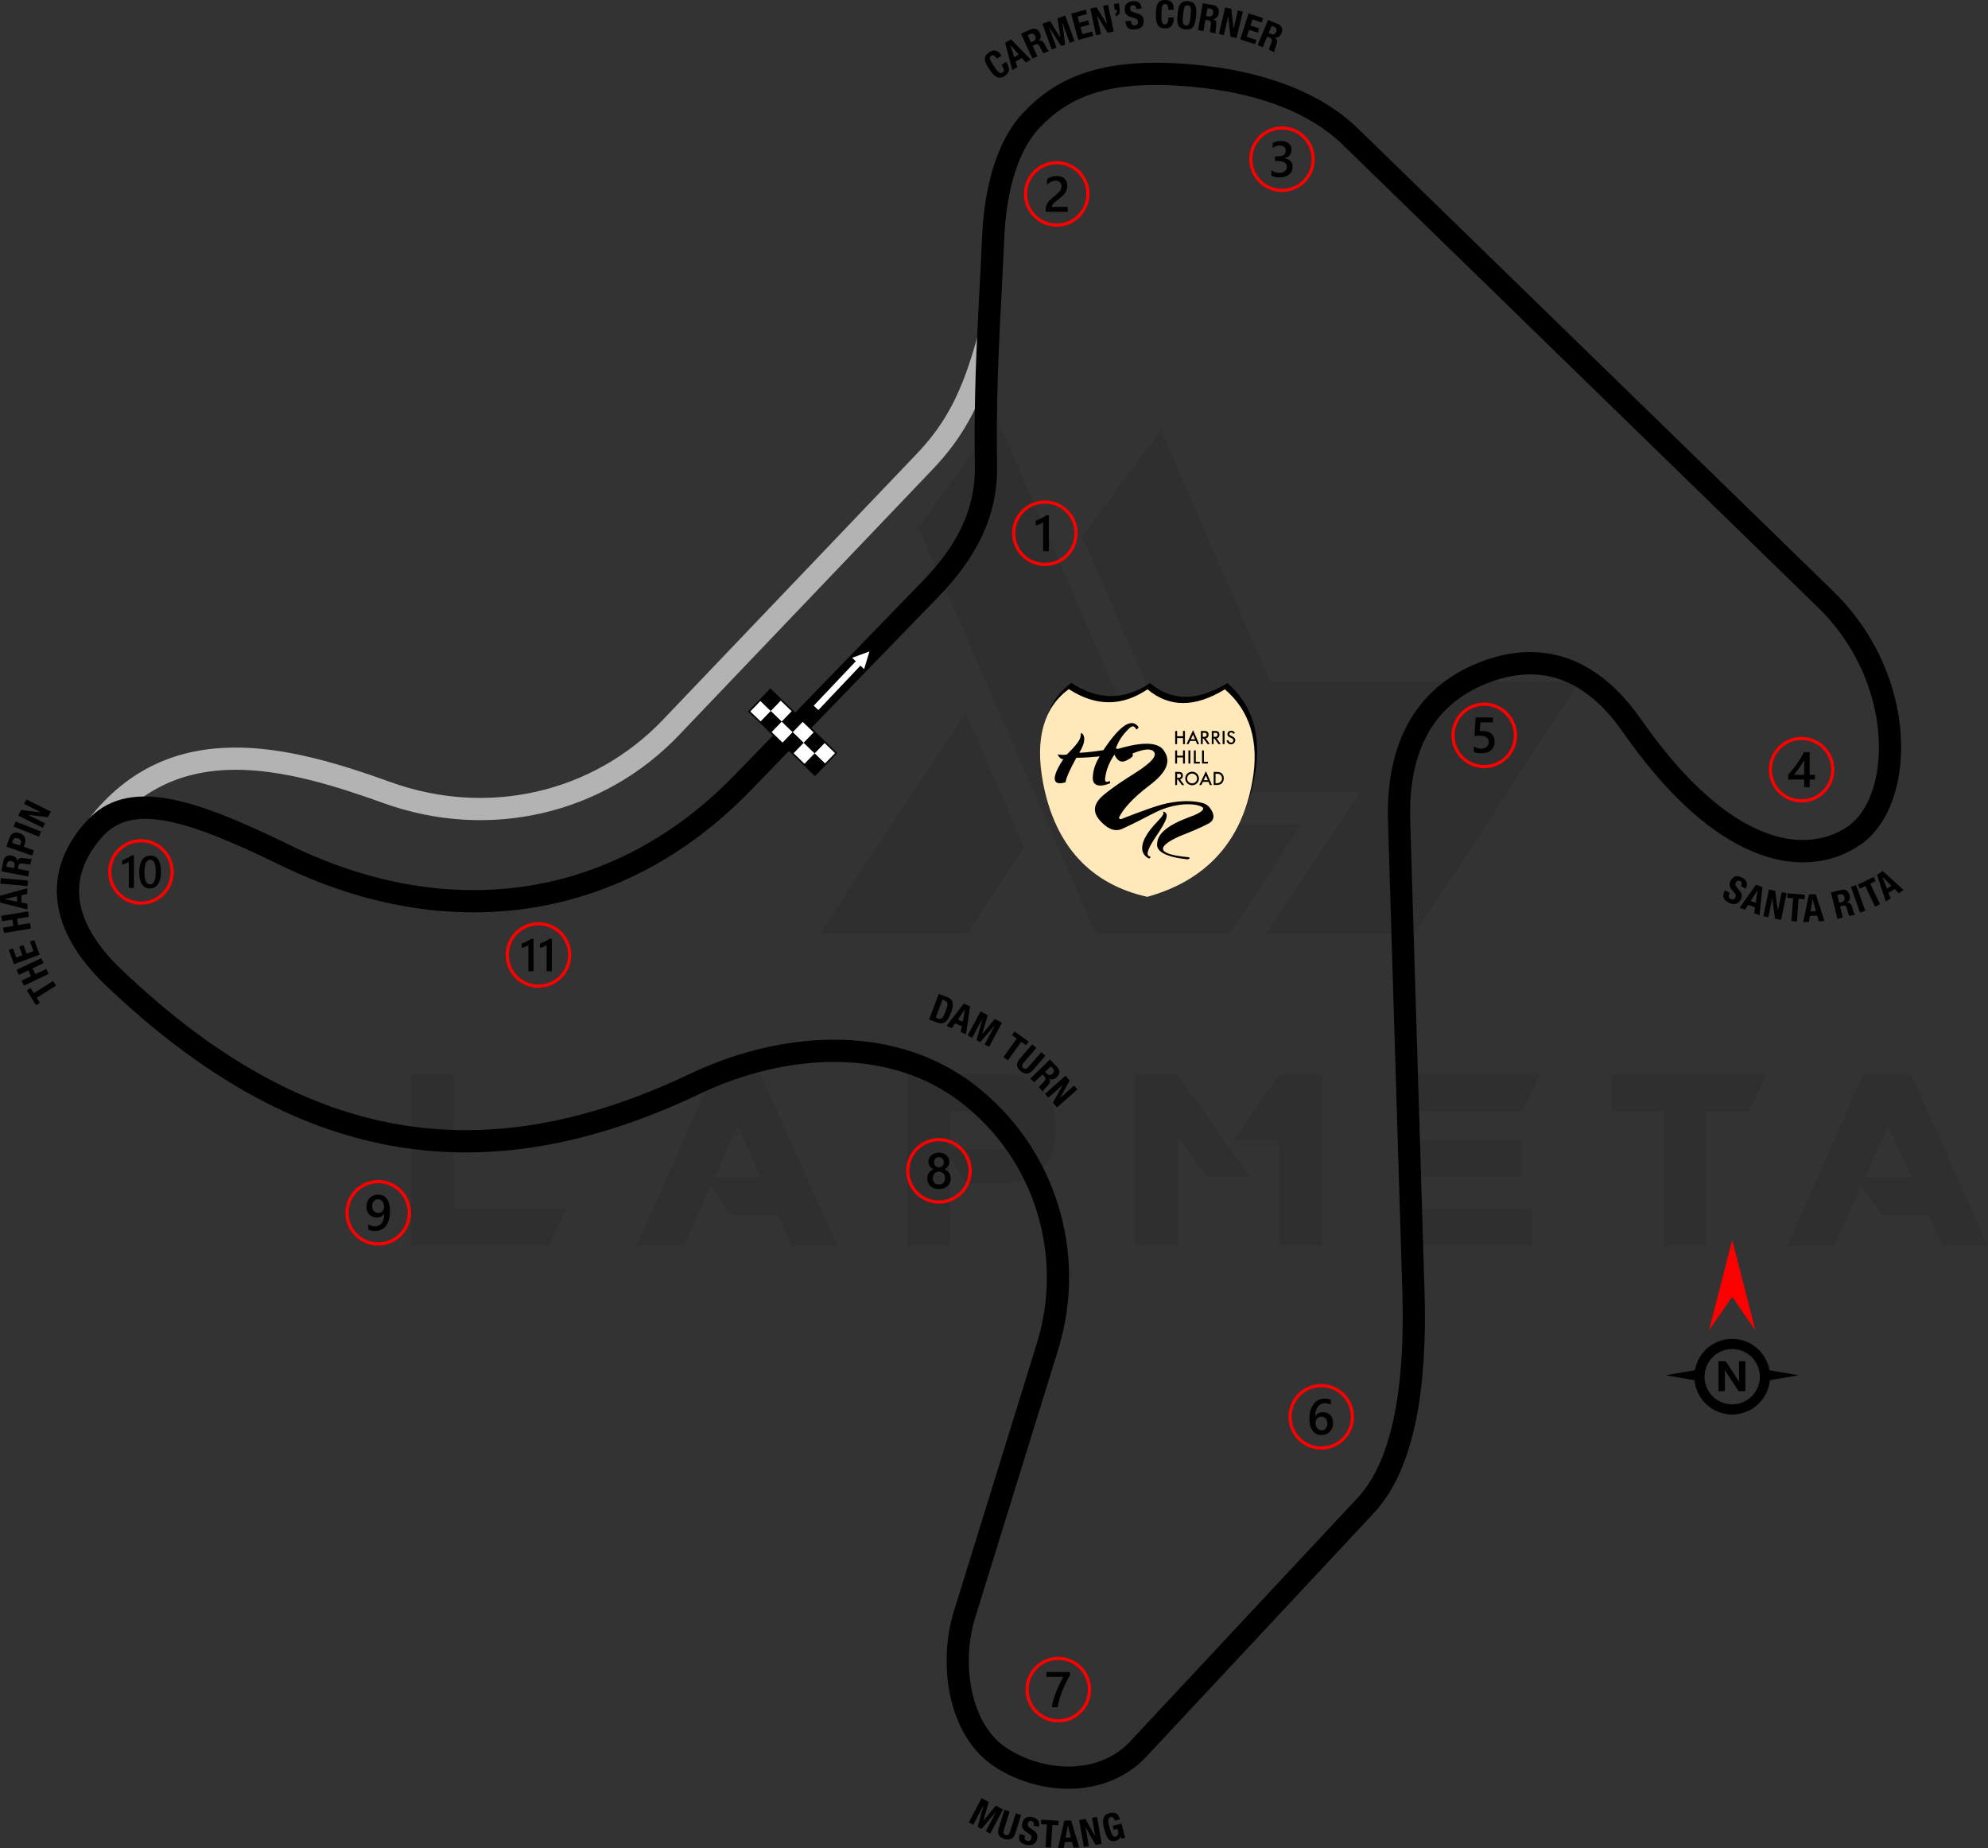 <?xml version="1.0" encoding="UTF-8"?>
<!DOCTYPE svg PUBLIC "-//W3C//DTD SVG 1.1//EN" "http://www.w3.org/Graphics/SVG/1.1/DTD/svg11.dtd">
<!-- Creator: CorelDRAW 2020 (64-Bit) -->
<svg xmlns="http://www.w3.org/2000/svg" xml:space="preserve" width="220.238mm" height="204.753mm" version="1.1" style="shape-rendering:geometricPrecision; text-rendering:geometricPrecision; image-rendering:optimizeQuality; fill-rule:evenodd; clip-rule:evenodd"
viewBox="0 0 6758.35 6283.19"
 xmlns:xlink="http://www.w3.org/1999/xlink"
 xmlns:xodm="http://www.corel.com/coreldraw/odm/2003">
 <rect x="0" y="0" width="6758.35" height="6283.19" fill="#333333" stroke="none"/>
 <defs>
  <style type="text/css">
   <![CDATA[
    .str0 {stroke:red;stroke-width:10.83;stroke-miterlimit:22.926}
    .str1 {stroke:black;stroke-width:5.41;stroke-miterlimit:22.926}
    .fil3 {fill:none}
    .fil9 {fill:black}
    .fil4 {fill:black}
    .fil10 {fill:#FFE9BA}
    .fil5 {fill:white}
    .fil6 {fill:black;fill-rule:nonzero}
    .fil2 {fill:black;fill-rule:nonzero}
    .fil1 {fill:#B3B3B3;fill-rule:nonzero}
    .fil7 {fill:red;fill-rule:nonzero}
    .fil8 {fill:white;fill-rule:nonzero}
    .fil0 {fill:black;fill-opacity:0.071}
   ]]>
  </style>
 </defs>
 <g id="Layer_x0020_1">
  <g id="_2095933967632">
   <g>
    <g id="Layer-1">
     <path class="fil0" d="M1398.68 4235.51l0 -583.92 145.01 0 0 457.27 380.9 0 -58 126.64 -467.91 0zm2547.39 -2774.58l372.2 855.57 1052.79 0 -561.68 858.48 -502.71 0 0 -0.97 315.16 -481.44 -565.55 0 -377.03 -868.14 266.82 -363.5zm-464.04 1419.19l-193.35 295.83 -502.71 0 0 -0.97 496.91 -751.17 199.15 456.3zm-635.16 1356.35l-154.68 0 -47.37 -105.37 -157.58 0 -71.54 -97.64 -91.84 203.02 -160.48 0 259.09 -583.92 163.38 0 261.02 583.92zm-260.06 -233.95l-79.27 -174.01 -77.34 174.01 156.61 0zm642.89 -94.74l175.95 0c25.14,-7.74 37.7,-30.94 36.73,-69.61 0,-31.9 -15.47,-52.21 -48.33,-59.94l-164.35 0 0 129.55zm58 116.01l-58.97 -85.08 0 296.79 -145.01 0 0 -583.92 349 0c102.47,18.37 154.68,73.47 155.65,167.25l0 34.8c-0.97,94.74 -52.2,151.78 -153.71,169.18l-146.95 -0 0 0.97zm961.92 -21.27l-145.01 0 -100.54 -139.21 -0 372.2 -145.98 0 0 -583.92 145.01 0 246.52 350.93zm100.54 -349.96l145.01 0 0 582.95 -145.98 0 0 -357.7 -157.58 0 158.55 -225.26zm858.47 456.31l0 126.64 -443.74 0 0 -126.64 443.74 0zm-34.8 -232.02l0 124.71 -408.94 0 0 -124.71 408.94 0zm63.8 -224.29l-63.8 127.61 -408.94 0 0 -127.61 472.74 0zm415.7 125.68l-174.98 0 0 -125.68 526.88 0 -58.97 125.68 -145.98 0 0 457.27 -145.98 0 0 -457.27 -0.97 0zm1105 458.24l-154.68 0 -47.37 -105.37 -157.58 0 -71.54 -97.64 -91.84 203.02 -160.48 0 259.09 -583.92 163.38 0 261.02 583.92zm-260.06 -233.95l-79.27 -174.01 -77.34 174.01 156.61 0z"/>
     <polygon class="fil0" points="3122.4,1793.5 3725.65,3175.95 4179.06,3175.95 4425.58,2799.88 3987.64,2799.88 3389.22,1422.26 "/>
    </g>
   </g>
  </g>
  <path class="fil1" d="M302.01 2783.6c138.85,-177.55 309.46,-240.23 490.92,-242.1 176.34,-1.82 361.03,54.67 535.74,117.62 165.13,59.5 336.96,68.43 497,31.75 160.58,-36.8 309.31,-119.6 427.42,-243.35l862.28 -903.45c51.27,-53.72 90.43,-107.49 122.87,-170.29 32.98,-63.85 59.34,-137.31 84.54,-229.52l72.82 19.83c-26.7,97.68 -54.8,175.84 -90.17,244.32 -35.91,69.52 -79.02,128.79 -135.29,187.75l-862.28 903.45c-128.61,134.75 -290.52,224.89 -465.31,264.95 -173.72,39.81 -360.18,30.13 -539.33,-34.42 -168.02,-60.54 -344.91,-114.87 -509.7,-113.17 -159.67,1.64 -309.8,56.81 -432.02,213.09l-59.5 -46.47z"/>
  <path class="fil2" d="M3597 4589.38l-282.17 911.36c-25.18,81.34 -28.83,179.53 -6.44,266.56 18.96,73.71 56.66,138.75 115.8,176.66 68.48,43.9 151.07,65.9 229.55,60.94 71.06,-4.49 138.49,-31.3 187.98,-84.31l773.35 -828.16c61.27,-65.61 101.31,-162.95 125.16,-281.11 24.59,-121.83 31.83,-265.18 27.16,-418.77l-48.71 -1599.49c-4.25,-139.61 21.55,-255.66 76.12,-347.32 55.86,-93.85 140.81,-161.09 253.52,-200.9 101.35,-35.8 199.05,-37.94 290.92,-2.73 87.09,33.38 167.68,100.17 239.75,203.53 136.99,196.47 265.61,310.05 379.19,366.23 134.47,66.51 246.45,50.56 323.66,-2.38 9.02,-6.18 17.5,-13.39 25.41,-21.52 53.23,-54.67 82.63,-150.06 80.21,-260.4 -2.49,-113.53 -39.08,-241.49 -118.36,-357.11 -25.45,-37.12 -55.27,-72.91 -89.72,-106.45l-1615.72 -1573.07c-53.99,-52.57 -121.19,-93.35 -195.99,-124.02 -84.47,-34.63 -178.78,-56.37 -275,-67.63 -165.42,-19.36 -282.09,-10.45 -369.26,16.28 -84.54,25.91 -141.92,69.15 -189.92,119.53 -34.59,36.3 -62.22,87.06 -82.31,149.19 -21.06,65.18 -33.69,142.33 -37.24,228.14 -2.59,62.56 -5.71,121.84 -8.9,182.34 -9.18,174.22 -18.91,358.64 -15.45,591.12 1.29,87.02 -17.74,166.16 -52.61,239.49 -34.42,72.38 -84.12,138.8 -144.79,201.38l-641.41 661.71c-215.09,221.9 -470.24,354.8 -743.37,397.81 -275.04,43.31 -567.62,-4.86 -855.1,-145.42 -160.26,-78.36 -289.36,-132.49 -391.71,-150.65 -92.65,-16.44 -161.62,-2.15 -211.1,52.76 -62.85,69.74 -88.18,142.52 -78.79,215.59 9.95,77.39 58.22,157.52 141.67,237.15 306.56,292.52 611.86,466.52 929,524.59 316.44,57.95 646.62,0.63 1003.64,-169.34 162.93,-77.56 346.07,-121.94 522.96,-115.78 159.69,5.55 314.23,52.16 444.58,152.36 137.21,105.47 233.88,247.98 283.54,405.47 49.75,157.76 52.23,330.62 0.92,496.34zm-354.39 889.16l282.17 -911.36c46.66,-150.71 44.38,-308.01 -0.92,-451.65 -45.08,-142.98 -132.88,-272.38 -257.5,-368.18 -116.87,-89.84 -256.25,-131.65 -400.77,-136.67 -164.25,-5.71 -335.23,35.93 -488.04,108.68 -371.55,176.89 -716.9,236.22 -1049.82,175.26 -332.21,-60.83 -650.12,-241.3 -967.49,-544.13 -96.18,-91.77 -152.21,-187.17 -164.46,-282.44 -12.28,-95.53 19.03,-188.67 97.43,-275.68 69.38,-76.98 160.72,-97.96 280.37,-76.74 109.95,19.5 245.19,75.97 411.84,157.45 273.27,133.61 550.55,179.53 810.41,138.61 256.8,-40.44 497.3,-166.01 700.74,-375.9l641.41 -661.71c55.1,-56.85 99.98,-116.6 130.58,-180.96 30.16,-63.41 46.61,-131.61 45.5,-206.33 -3.5,-236.17 6.24,-421.13 15.45,-595.85 3.28,-62.14 6.48,-122.99 8.9,-181.45 3.84,-92.76 17.67,-176.72 40.79,-248.27 23.6,-73.01 56.99,-133.61 99.47,-178.2 55.94,-58.72 123.06,-109.18 222.49,-139.66 96.79,-29.67 223.58,-39.89 400.05,-19.24 102.45,11.99 203.56,35.42 295.13,72.96 83.38,34.18 158.74,80.09 219.97,139.7l1615.72 1573.07c38.27,37.26 71.33,76.92 99.49,117.99 87.97,128.29 128.59,271.1 131.38,398.25 2.86,130.34 -34.36,245.59 -101.52,314.57 -11.5,11.81 -23.84,22.29 -36.96,31.29 -97.61,66.93 -236.57,88.4 -399.73,7.7 -123.92,-61.29 -262.55,-182.76 -407.6,-390.79 -62.94,-90.27 -131.74,-147.99 -204.82,-176 -74.42,-28.53 -154.65,-26.4 -238.82,3.32 -95.79,33.83 -167.45,90.07 -213.86,168.04 -47.08,79.09 -69.26,181.56 -65.45,306.77l48.71 1599.49c4.83,158.75 -2.81,307.74 -28.64,435.65 -26.56,131.59 -72.47,241.41 -143.81,317.81l-773.35 828.16c-63.7,68.21 -149.18,102.63 -238.6,108.28 -94.3,5.96 -193.3,-20.32 -275.14,-72.78 -76.53,-49.06 -124.61,-130.46 -148.06,-221.65 -25.84,-100.48 -21.68,-213.7 7.33,-307.41z"/>
  <g id="_2095933903744">
   <path class="fil3 str0" d="M3597.75 5638.08c58.57,0 106.06,47.49 106.06,106.07 0,58.58 -47.49,106.06 -106.06,106.06 -58.58,0 -106.07,-47.48 -106.07,-106.06 0,-58.58 47.49,-106.07 106.07,-106.07z"/>
   <path class="fil4" d="M3637.73 5694c-5.01,9.17 -9.75,18.26 -14.19,27.23 -4.47,9.01 -8.49,18 -12.1,27.09 -3.62,9.06 -6.75,18.2 -9.43,27.4 -2.68,9.23 -4.73,18.63 -6.18,28.26l-20.28 0c1.34,-8.58 3.25,-17.12 5.73,-25.67 2.47,-8.54 5.38,-17.06 8.72,-25.6 3.33,-8.55 7.07,-17.12 11.23,-25.75 4.13,-8.63 8.54,-17.35 13.21,-26.12l-56.66 0 0 -16.52 79.97 0 0 9.68z"/>
  </g>
  <g id="_2095933907776">
   <path class="fil3 str0" d="M4491.68 4710.65c58.58,0 106.06,47.48 106.06,106.06 0,58.57 -47.48,106.06 -106.06,106.06 -58.57,0 -106.06,-47.49 -106.06,-106.06 0,-58.58 47.48,-106.06 106.06,-106.06z"/>
   <path class="fil4" d="M4531.86 4838.03c0,6.01 -0.99,11.51 -2.96,16.46 -1.96,4.93 -4.7,9.2 -8.2,12.79 -3.5,3.59 -7.67,6.38 -12.48,8.35 -4.82,1.99 -10.03,2.96 -15.67,2.96 -6.01,0 -11.54,-1.17 -16.55,-3.5 -5.04,-2.34 -9.37,-5.81 -13.02,-10.43 -3.65,-4.62 -6.46,-10.37 -8.49,-17.23 -1.99,-6.86 -2.99,-14.84 -2.99,-23.9 0,-11.08 1.31,-20.91 3.96,-29.48 2.65,-8.54 6.27,-15.72 10.88,-21.51 4.62,-5.81 10.05,-10.2 16.29,-13.19 6.21,-3.02 12.96,-4.53 20.19,-4.53 4.5,0 8.6,0.31 12.31,0.94 3.71,0.6 6.67,1.45 8.89,2.51l0 17.43c-2.85,-1.45 -5.87,-2.68 -9.12,-3.67 -3.22,-1 -6.92,-1.51 -11.08,-1.51 -4.67,0 -9,0.94 -12.93,2.85 -3.96,1.88 -7.38,4.64 -10.23,8.29 -2.87,3.65 -5.12,8.17 -6.78,13.53 -1.63,5.36 -2.48,11.56 -2.53,18.57l0.51 0c2.57,-3.96 6.01,-7.06 10.37,-9.34 4.39,-2.28 9.51,-3.42 15.41,-3.42 5.24,0 9.94,0.82 14.15,2.53 4.19,1.71 7.78,4.13 10.74,7.35 3,3.19 5.3,7.09 6.89,11.68 1.63,4.59 2.42,9.75 2.42,15.47zm-19.51 1.59c0,-3.44 -0.43,-6.58 -1.23,-9.43 -0.8,-2.85 -2.02,-5.27 -3.68,-7.29 -1.62,-2.05 -3.7,-3.61 -6.18,-4.73 -2.45,-1.11 -5.38,-1.66 -8.72,-1.66 -3.33,0 -6.27,0.6 -8.8,1.8 -2.53,1.2 -4.65,2.76 -6.38,4.7 -1.74,1.93 -3.02,4.19 -3.87,6.67 -0.85,2.5 -1.31,5.07 -1.31,7.69 0,2.85 0.43,5.75 1.23,8.72 0.8,2.99 2.05,5.7 3.7,8.14 1.68,2.45 3.82,4.45 6.38,6.04 2.59,1.6 5.67,2.39 9.23,2.39 3.16,0 5.98,-0.6 8.43,-1.76 2.45,-1.17 4.5,-2.79 6.12,-4.84 1.66,-2.06 2.91,-4.5 3.76,-7.3 0.85,-2.82 1.31,-5.87 1.31,-9.14z"/>
  </g>
  <g id="_2095933908496">
   <path class="fil3 str0" d="M5045.75 2393.97c58.58,0 106.06,47.48 106.06,106.06 0,58.58 -47.48,106.06 -106.06,106.06 -58.57,0 -106.06,-47.48 -106.06,-106.06 0,-58.57 47.48,-106.06 106.06,-106.06z"/>
   <path class="fil4" d="M5010.4 2556.01l0 -18.6c7.86,5.3 15.81,7.92 23.87,7.92 8.11,0 14.67,-2.05 19.6,-6.21 4.95,-4.13 7.43,-9.66 7.43,-16.58 0,-6.78 -2.5,-12.05 -7.55,-15.83 -5.04,-3.79 -12.24,-5.67 -21.65,-5.67 -3.22,0 -9.77,0.31 -19.63,0.99l4.27 -62.92 58.91 0 0 16.52 -42.81 0 -1.99 29.96c3.84,-0.23 7.32,-0.34 10.42,-0.34 12.68,0 22.51,3.25 29.43,9.77 6.92,6.49 10.4,15.41 10.4,26.69 0,11.85 -3.99,21.37 -11.91,28.52 -7.92,7.15 -18.83,10.71 -32.68,10.71 -11.68,0 -20.39,-1.63 -26.12,-4.93z"/>
  </g>
  <g id="_2095933906288">
   <path class="fil3 str0" d="M4358.28 435.11c58.58,0 106.06,47.49 106.06,106.06 0,58.58 -47.48,106.06 -106.06,106.06 -58.57,0 -106.06,-47.48 -106.06,-106.06 0,-58.57 47.48,-106.06 106.06,-106.06z"/>
   <path class="fil4" d="M4322.1 596.61l0 -18.21c7.81,6.18 16.58,9.26 26.38,9.26 7.95,0 14.32,-1.79 19.08,-5.41 4.76,-3.61 7.13,-8.51 7.13,-14.7 0,-13.56 -10.38,-20.36 -31.14,-20.36l-9.26 0 0 -15.53 8.86 0c18.4,0 27.6,-6.38 27.6,-19.17 0,-11.8 -7.18,-17.69 -21.51,-17.69 -8.03,0 -15.55,2.85 -22.62,8.58l0 -17.18c8.12,-4.56 17.72,-6.87 28.77,-6.87 10.62,0 19.15,2.68 25.55,8.03 6.38,5.33 9.6,12.16 9.6,20.51 0,15.75 -8.03,25.89 -24.04,30.39l0 0.34c8.63,0.82 15.44,3.84 20.45,9.03 5.01,5.22 7.49,11.71 7.49,19.49 0,10.74 -4.02,19.42 -12.08,26 -8.09,6.61 -18.72,9.89 -31.9,9.89 -11.85,0 -21.31,-2.14 -28.37,-6.41z"/>
  </g>
  <g id="_2095933908544">
   <path class="fil3 str0" d="M6124.54 2510.64c58.57,0 106.06,47.49 106.06,106.06 0,58.57 -47.48,106.06 -106.06,106.06 -58.58,0 -106.06,-47.49 -106.06,-106.06 0,-58.57 47.48,-106.06 106.06,-106.06z"/>
   <path class="fil4" d="M6152.13 2556.87l0 77.28 17.77 0 0 16.09 -17.77 0 0 26.29 -18.77 0 0 -26.29 -54.18 0 0 -16.26c4.9,-5.53 9.92,-11.48 15.07,-17.92 5.16,-6.41 10.11,-12.99 14.87,-19.68 4.76,-6.69 9.14,-13.42 13.21,-20.14 4.08,-6.75 7.49,-13.19 10.26,-19.37l19.54 0zm-18.77 77.28l0 -50.25c-6.06,10.91 -12.08,20.43 -18,28.54 -5.92,8.12 -11.45,15.36 -16.64,21.71l34.64 0z"/>
  </g>
  <g id="_2095933906864">
   <path class="fil3 str0" d="M3192.06 3874.42c58.58,0 106.06,47.49 106.06,106.06 0,58.57 -47.48,106.06 -106.06,106.06 -58.57,0 -106.06,-47.49 -106.06,-106.06 0,-58.57 47.48,-106.06 106.06,-106.06z"/>
   <path class="fil4" d="M3152.18 4006.98c0,-3.44 0.43,-6.78 1.28,-10 0.85,-3.25 2.17,-6.21 3.87,-8.94 1.74,-2.74 3.9,-5.19 6.52,-7.35 2.62,-2.16 5.67,-3.9 9.18,-5.24 -5.19,-2.9 -9.29,-6.6 -12.37,-11.13 -3.04,-4.56 -4.58,-9.57 -4.58,-15.07 0,-4.41 0.91,-8.46 2.74,-12.19 1.79,-3.73 4.3,-6.95 7.49,-9.68 3.22,-2.74 6.98,-4.84 11.31,-6.38 4.36,-1.53 9.09,-2.31 14.18,-2.31 5.19,0 9.94,0.8 14.33,2.34 4.36,1.57 8.14,3.7 11.34,6.44 3.19,2.73 5.7,5.95 7.46,9.68 1.8,3.73 2.68,7.75 2.68,12.1 0,5.5 -1.53,10.51 -4.58,15.07 -3.07,4.53 -7.12,8.23 -12.19,11.13 3.44,1.34 6.49,3.08 9.14,5.22 2.65,2.14 4.84,4.55 6.63,7.29 1.77,2.74 3.11,5.7 4.01,8.94 0.88,3.22 1.31,6.58 1.31,10.08 0,5.24 -0.97,10.03 -2.9,14.36 -1.97,4.33 -4.68,8.06 -8.18,11.13 -3.5,3.11 -7.71,5.5 -12.62,7.24 -4.87,1.71 -10.28,2.57 -16.18,2.57 -5.84,0 -11.19,-0.85 -16.07,-2.57 -4.87,-1.74 -9.06,-4.13 -12.59,-7.24 -3.54,-3.07 -6.3,-6.81 -8.26,-11.13 -1.99,-4.33 -2.96,-9.12 -2.96,-14.36zm18.86 -1.65c0,3.39 0.48,6.44 1.48,9.18 1.02,2.73 2.42,5.04 4.27,6.92 1.82,1.88 4.04,3.33 6.64,4.33 2.59,0.99 5.47,1.51 8.63,1.51 3.05,0 5.87,-0.52 8.43,-1.54 2.57,-1.02 4.76,-2.5 6.63,-4.41 1.85,-1.94 3.33,-4.25 4.39,-6.95 1.06,-2.68 1.57,-5.7 1.57,-9.03 0,-3.07 -0.48,-5.95 -1.48,-8.66 -1.02,-2.68 -2.42,-5.04 -4.27,-7.03 -1.82,-2.03 -4.04,-3.59 -6.64,-4.76 -2.59,-1.17 -5.47,-1.77 -8.63,-1.77 -2.99,0 -5.81,0.54 -8.37,1.62 -2.6,1.09 -4.82,2.62 -6.7,4.59 -1.85,1.99 -3.31,4.33 -4.39,7.06 -1.06,2.73 -1.57,5.7 -1.57,8.94zm4.08 -54.09c0,2.51 0.45,4.82 1.34,6.98 0.88,2.14 2.07,3.99 3.58,5.58 1.51,1.6 3.28,2.82 5.3,3.7 2.02,0.91 4.22,1.34 6.55,1.34 2.34,0 4.53,-0.46 6.55,-1.37 2.02,-0.91 3.82,-2.17 5.35,-3.76 1.51,-1.6 2.74,-3.44 3.62,-5.58 0.88,-2.14 1.34,-4.44 1.34,-6.89 0,-2.5 -0.43,-4.84 -1.28,-7.01 -0.88,-2.16 -2.05,-4.04 -3.56,-5.58 -1.51,-1.57 -3.28,-2.79 -5.33,-3.68 -2.08,-0.88 -4.3,-1.34 -6.7,-1.34 -2.5,0 -4.78,0.45 -6.84,1.37 -2.05,0.91 -3.82,2.19 -5.3,3.82 -1.48,1.6 -2.62,3.47 -3.42,5.61 -0.83,2.14 -1.22,4.41 -1.22,6.81z"/>
  </g>
  <g id="_2095933907344">
   <path class="fil3 str0" d="M1285.66 4017.09c58.58,0 106.06,47.48 106.06,106.06 0,58.57 -47.48,106.06 -106.06,106.06 -58.57,0 -106.06,-47.48 -106.06,-106.06 0,-58.58 47.49,-106.06 106.06,-106.06z"/>
   <path class="fil4" d="M1325.76 4116.6c0,11.97 -1.28,22.25 -3.87,30.89 -2.6,8.63 -6.16,15.72 -10.69,21.28 -4.53,5.55 -9.86,9.65 -15.92,12.31 -6.1,2.65 -12.65,3.96 -19.66,3.96 -2.28,0 -4.58,-0.14 -6.89,-0.4 -2.31,-0.29 -4.5,-0.66 -6.58,-1.09 -2.11,-0.45 -3.99,-0.94 -5.7,-1.48 -1.68,-0.51 -3.11,-1.02 -4.22,-1.54l0 -17.43c1.17,0.71 2.62,1.45 4.36,2.19 1.71,0.77 3.59,1.42 5.61,2.03 2.05,0.57 4.16,1.06 6.35,1.39 2.2,0.37 4.33,0.57 6.38,0.57 4.73,0 9.03,-0.94 12.9,-2.76 3.88,-1.85 7.15,-4.56 9.89,-8.17 2.73,-3.62 4.81,-8.12 6.3,-13.47 1.48,-5.39 2.22,-11.59 2.22,-18.66l-0.34 0c-0.99,1.77 -2.31,3.45 -3.96,5.04 -1.65,1.6 -3.54,2.99 -5.64,4.19 -2.11,1.2 -4.47,2.14 -7.04,2.88 -2.59,0.71 -5.35,1.08 -8.32,1.08 -5.01,0 -9.65,-0.88 -13.99,-2.65 -4.3,-1.74 -8.03,-4.22 -11.22,-7.46 -3.17,-3.22 -5.64,-7.15 -7.46,-11.77 -1.8,-4.62 -2.71,-9.77 -2.71,-15.44 0,-6.24 1.02,-11.85 3.07,-16.89 2.08,-5.04 4.9,-9.32 8.52,-12.85 3.61,-3.54 7.89,-6.27 12.76,-8.17 4.9,-1.94 10.22,-2.91 15.95,-2.91 5.38,0 10.51,1.02 15.32,3.05 4.82,2.05 9.03,5.27 12.68,9.68 3.65,4.44 6.52,10.14 8.68,17.15 2.14,7.01 3.19,15.5 3.19,25.46zm-20.2 -12.76c0,-4.01 -0.51,-7.67 -1.53,-10.94 -1.02,-3.28 -2.45,-6.1 -4.3,-8.43 -1.82,-2.34 -4.02,-4.16 -6.55,-5.41 -2.5,-1.28 -5.3,-1.94 -8.29,-1.94 -2.68,0 -5.22,0.55 -7.63,1.63 -2.42,1.08 -4.53,2.65 -6.35,4.65 -1.8,1.99 -3.25,4.41 -4.3,7.26 -1.06,2.82 -1.57,5.98 -1.57,9.43 0,3.79 0.51,7.13 1.53,10 1.02,2.91 2.45,5.33 4.3,7.32 1.82,1.97 4.04,3.48 6.64,4.5 2.56,1.03 5.44,1.54 8.54,1.54 2.79,0 5.36,-0.51 7.72,-1.54 2.36,-1.02 4.41,-2.42 6.18,-4.19 1.74,-1.74 3.11,-3.82 4.13,-6.2 0.99,-2.39 1.48,-4.96 1.48,-7.67z"/>
  </g>
  <g id="_2095933910128">
   <path class="fil3 str0" d="M479.16 2858.23c58.58,0 106.06,47.48 106.06,106.06 0,58.58 -47.48,106.06 -106.06,106.06 -58.57,0 -106.06,-47.48 -106.06,-106.06 0,-58.57 47.48,-106.06 106.06,-106.06z"/>
   <path class="fil4" d="M455.33 2908.18l0 110.42 -17.48 0 0 -89.03c-3.15,2.26 -6.56,4.19 -10.21,5.76 -3.62,1.59 -7.79,2.98 -12.47,4.19l0 -14.91c2.93,-0.95 5.73,-1.95 8.43,-3.01 2.72,-1.05 5.4,-2.24 8.02,-3.54 2.65,-1.31 5.29,-2.78 8,-4.37 2.68,-1.62 5.45,-3.45 8.33,-5.51l7.38 0zm53.72 112.22c-11.23,0 -20.03,-4.58 -26.33,-13.78 -6.3,-9.18 -9.43,-22.47 -9.43,-39.85 0,-19.08 3.26,-33.5 9.84,-43.29 6.59,-9.79 16.07,-14.71 28.49,-14.71 23.75,0 35.6,18.46 35.6,55.38 0,18.28 -3.34,32.21 -10.05,41.83 -6.69,9.61 -16.07,14.42 -28.13,14.42zm1.75 -97.67c-13.12,0 -19.67,14.42 -19.67,43.29 0,27.03 6.43,40.52 19.28,40.52 12.65,0 18.97,-13.73 18.97,-41.18 0,-28.44 -6.19,-42.63 -18.58,-42.63z"/>
  </g>
  <g id="_2095933913104">
   <path class="fil3 str0" d="M3552.19 1706.75c58.57,0 106.06,47.48 106.06,106.06 0,58.58 -47.48,106.06 -106.06,106.06 -58.58,0 -106.06,-47.48 -106.06,-106.06 0,-58.57 47.48,-106.06 106.06,-106.06z"/>
   <path class="fil4" d="M3565.64 1751.63l0 122.35 -19.37 0 0 -98.65c-3.5,2.5 -7.27,4.65 -11.31,6.38 -4.01,1.76 -8.63,3.3 -13.82,4.64l0 -16.52c3.25,-1.05 6.35,-2.16 9.34,-3.33 3.02,-1.17 5.98,-2.48 8.89,-3.93 2.93,-1.45 5.87,-3.08 8.86,-4.84 2.96,-1.8 6.04,-3.82 9.23,-6.1l8.17 0z"/>
  </g>
  <g id="_2095933913776">
   <path class="fil3 str0" d="M3592.43 553.16c58.58,0 106.06,47.49 106.06,106.06 0,58.58 -47.48,106.06 -106.06,106.06 -58.57,0 -106.06,-47.48 -106.06,-106.06 0,-58.57 47.48,-106.06 106.06,-106.06z"/>
   <path class="fil4" d="M3629.99 720.07l-75.12 0 0 -9.26c0,-3.79 0.54,-7.36 1.6,-10.66 1.06,-3.31 2.48,-6.41 4.25,-9.35 1.79,-2.9 3.87,-5.66 6.27,-8.26 2.39,-2.59 4.95,-5.09 7.66,-7.52 2.74,-2.42 5.53,-4.76 8.35,-7.01 2.85,-2.25 5.64,-4.5 8.35,-6.78 2.57,-2.2 4.9,-4.3 7.01,-6.41 2.14,-2.07 3.93,-4.24 5.44,-6.46 1.51,-2.22 2.68,-4.56 3.5,-7.04 0.83,-2.47 1.25,-5.16 1.25,-8.06 0,-3.16 -0.48,-5.93 -1.45,-8.29 -1,-2.36 -2.34,-4.36 -4.11,-5.92 -1.74,-1.6 -3.82,-2.79 -6.21,-3.59 -2.39,-0.83 -5.01,-1.23 -7.86,-1.23 -4.87,0 -9.85,1.14 -14.93,3.42 -5.07,2.28 -9.94,5.7 -14.61,10.29l0 -18.63c2.45,-1.82 4.93,-3.41 7.44,-4.78 2.5,-1.37 5.1,-2.51 7.78,-3.42 2.65,-0.94 5.47,-1.6 8.4,-2.05 2.96,-0.46 6.09,-0.69 9.43,-0.69 5.41,0 10.32,0.71 14.7,2.14 4.39,1.42 8.15,3.5 11.28,6.27 3.11,2.77 5.5,6.19 7.21,10.32 1.71,4.1 2.54,8.83 2.54,14.18 0,4.84 -0.6,9.2 -1.8,13.05 -1.2,3.87 -2.88,7.46 -5.07,10.82 -2.19,3.33 -4.88,6.5 -7.98,9.52 -3.1,2.99 -6.6,6.09 -10.42,9.26 -3.25,2.62 -6.44,5.16 -9.66,7.63 -3.19,2.48 -6.06,4.9 -8.63,7.26 -2.57,2.37 -4.65,4.73 -6.21,7.09 -1.6,2.36 -2.39,4.73 -2.39,7.12l0 0.43 54.01 0 0 16.61z"/>
  </g>
  <g id="_2095933914016">
   <g>
    <rect class="fil4" transform="matrix(1.05 1.014 -1.014 1.05 2618.88 2344.14)" width="35.52" height="35.52"/>
    <rect class="fil5" transform="matrix(1.05 1.014 -1.014 1.05 2656.17 2380.16)" width="35.52" height="35.52"/>
    <rect class="fil4" transform="matrix(1.05 1.014 -1.014 1.05 2693.47 2416.18)" width="35.52" height="35.52"/>
    <rect class="fil5" transform="matrix(1.05 1.014 -1.014 1.05 2730.77 2452.19)" width="35.52" height="35.52"/>
    <rect class="fil4" transform="matrix(1.05 1.014 -1.014 1.05 2768.07 2488.21)" width="35.52" height="35.52"/>
    <rect class="fil5" transform="matrix(1.05 1.014 -1.014 1.05 2805.37 2524.23)" width="35.52" height="35.52"/>
    <rect class="fil5" transform="matrix(1.05 1.014 -1.014 1.05 2582.86 2381.44)" width="35.52" height="35.52"/>
    <rect class="fil4" transform="matrix(1.05 1.014 -1.014 1.05 2620.16 2417.46)" width="35.52" height="35.52"/>
    <rect class="fil5" transform="matrix(1.05 1.014 -1.014 1.05 2657.46 2453.48)" width="35.52" height="35.52"/>
    <rect class="fil4" transform="matrix(1.05 1.014 -1.014 1.05 2694.76 2489.49)" width="35.52" height="35.52"/>
    <rect class="fil5" transform="matrix(1.05 1.014 -1.014 1.05 2732.05 2525.51)" width="35.52" height="35.52"/>
    <rect class="fil4" transform="matrix(1.05 1.014 -1.014 1.05 2769.35 2561.53)" width="35.52" height="35.52"/>
   </g>
   <polygon class="fil3 str1" points="2842.67,2560.25 2806.65,2597.55 2770.64,2634.85 2733.34,2598.83 2696.04,2562.82 2658.74,2526.79 2621.44,2490.78 2584.14,2454.76 2546.84,2418.74 2582.86,2381.44 2618.88,2344.15 2656.18,2380.16 2693.47,2416.18 2730.77,2452.2 2768.07,2488.21 2805.37,2524.23 "/>
  </g>
  <g id="_2095933914832">
   <path class="fil3 str0" d="M1830.54 3140.51c58.57,0 106.06,47.49 106.06,106.06 0,58.57 -47.49,106.06 -106.06,106.06 -58.57,0 -106.06,-47.49 -106.06,-106.06 0,-58.57 47.49,-106.06 106.06,-106.06z"/>
   <path class="fil4" d="M1813.8 3191.37l0 110.42 -17.48 0 0 -89.03c-3.16,2.26 -6.56,4.19 -10.21,5.76 -3.62,1.59 -7.79,2.98 -12.47,4.19l0 -14.91c2.93,-0.95 5.73,-1.95 8.43,-3.01 2.72,-1.05 5.4,-2.24 8.02,-3.54 2.65,-1.31 5.3,-2.78 8,-4.37 2.68,-1.62 5.45,-3.45 8.33,-5.51l7.38 0zm62.06 0l0 110.42 -17.48 0 0 -89.03c-3.16,2.26 -6.56,4.19 -10.21,5.76 -3.62,1.59 -7.79,2.98 -12.47,4.19l0 -14.91c2.93,-0.95 5.73,-1.95 8.43,-3.01 2.72,-1.05 5.4,-2.24 8.02,-3.54 2.65,-1.31 5.3,-2.78 8,-4.37 2.68,-1.62 5.45,-3.45 8.33,-5.51l7.38 0z"/>
  </g>
  <path class="fil6" d="M3293.7 6195.3l15.18 7.97 34.42 -65.56 0.23 0.12 -19.81 73.23 12.88 6.76 49.02 -57.89 0.23 0.12 -34.42 65.56 15.18 7.97 43.11 -82.12 -24.5 -12.86 -42.28 51.75 -0.23 -0.12 18.7 -64.13 -24.61 -12.92 -43.11 82.13zm120.89 -42.62l-19.33 61.74c-7.41,23.68 4.83,32.82 19.34,37.36 14.5,4.54 30.13,2.9 37.19,-19.66l19.33 -61.74 -17.85 -5.59 -19.33 61.74c-2.76,8.8 -6.92,14.71 -15.22,12.11 -8.31,-2.6 -8.36,-9.83 -5.6,-18.63l19.33 -61.74 -17.85 -5.59zm51.48 82.84l-0.78 3.69c-3.54,16.78 2.56,28.16 23.28,32.52 19.83,4.18 33.35,-1.99 37.39,-21.19 2.33,-11.06 0.25,-18.8 -12.22,-27.67l-12.82 -9.08c-7.05,-4.94 -7.98,-8.72 -6.8,-14.31 1.13,-5.34 4.38,-10.1 12.65,-8.35 6.99,1.48 8.87,7.05 7.07,15.56l17.54 3.7 0.54 -2.54c3.67,-17.42 -6.67,-26.9 -22.95,-30.33 -17.29,-3.65 -29.99,3.1 -33.72,20.77 -3.19,15.13 2.89,23.44 17.98,32.47 11.19,6.74 14.74,10.68 13,18.94 -1.61,7.63 -7.7,10.06 -13.29,8.88 -9.66,-2.04 -10.92,-8.01 -9.13,-16.53l0.56 -2.67 -18.3 -3.86zm73.72 -49.34l-0.95 15.3 20.23 1.26 -4.82 77.28 18.67 1.16 4.82 -77.27 20.23 1.26 0.95 -15.3 -59.12 -3.69zm56.99 97.01l19.47 -0.66 3.62 -19.75 24.67 -0.83 4.95 19.46 19.48 -0.66 -27.68 -91.87 -23.11 0.78 -21.4 93.53zm33.37 -77.82l0.26 -0.01 10.37 41.37 -18.18 0.61 7.55 -41.98zm38.6 -17.74l15.9 91.38 16.89 -2.94 -11.14 -63.99 0.25 -0.04 33.66 60.07 20.99 -3.65 -15.9 -91.38 -16.89 2.94 10.89 62.59 -0.26 0.04 -33.16 -58.71 -21.24 3.7zm138.59 -2.59c-4.81,-18.15 -15.53,-26.19 -35.38,-20.94 -23.11,6.12 -26.06,23.4 -18.11,53.44 8.24,31.13 17.03,46.56 39.26,40.68 8.41,-2.23 13.77,-6.87 16.18,-15.03l0.25 -0.07 2.19 8.29 13.31 -3.52 -12.83 -48.48 -29.26 7.75 3.52 13.31 11.93 -3.16 2.43 9.19c2.58,9.76 -3.09,16.25 -7.36,17.38 -10.42,2.76 -16.04,-10.36 -21.77,-32 -5.89,-22.27 -4.76,-32.2 4.03,-34.53 7.28,-1.93 12.51,5.65 14.27,12.28l17.33 -4.59z"/>
  <g id="_2095933918480">
   <path class="fil2" d="M5888.73 4551.71c35.45,0 67.58,14.4 90.85,37.66l0.07 0.07c18.35,18.35 31.17,42.21 35.77,68.87l99.12 17.07 -97.79 16.84c-2.83,30.75 -16.48,58.35 -37.11,78.98l-0.07 0c-23.27,23.26 -55.4,37.65 -90.85,37.65 -35.5,0 -67.66,-14.4 -90.92,-37.65 -20.63,-20.63 -34.28,-48.24 -37.1,-78.98l-97.79 -16.84 99.12 -17.07c4.61,-26.66 17.42,-50.52 35.77,-68.87l0 -0.07c23.26,-23.26 55.41,-37.66 90.92,-37.66zm44.84 177.69l-23.08 0 -41.88 -63.83c-2.44,-3.73 -4.16,-6.53 -5.1,-8.42l-0.27 0c0.37,3.58 0.56,9.07 0.56,16.42l0 55.83 -21.61 0 0 -101.57 24.67 0 40.3 61.82c1.84,2.8 3.53,5.56 5.1,8.29l0.29 0c-0.39,-2.34 -0.58,-7.01 -0.58,-13.95l0 -56.17 21.61 0 0 101.57zm21.66 -115.62c-17,-16.99 -40.52,-27.49 -66.5,-27.49 -25.96,0 -49.47,10.53 -66.47,27.53 -17.02,16.97 -27.53,40.49 -27.53,66.47 0,25.96 10.53,49.47 27.53,66.47 17,17 40.51,27.53 66.47,27.53 25.98,0 49.5,-10.5 66.5,-27.49 16.97,-17.03 27.5,-40.54 27.5,-66.5 0,-25.98 -10.51,-49.5 -27.5,-66.5z"/>
   <polygon class="fil7" points="5888.73,4408.46 5809.58,4523.6 5888.73,4215.73 5967.88,4523.6 "/>
  </g>
  <polygon class="fil8" points="2909.37,2248.02 2766.36,2399.02 2782.08,2413.91 2925.09,2262.91 2937.61,2274.76 2955.83,2214.71 2896.85,2236.17 "/>
  <path class="fil6" d="M3158.7 3465.98l27.61 10.34c23.23,8.7 35,-2.7 46.53,-33.48 9.57,-25.55 11.43,-43.85 -12.9,-52.97l-28.71 -10.75 -32.53 86.86zm45.22 -67.4l7.42 2.78c13.38,5.01 11.18,15.7 3.8,35.41 -8.84,23.6 -14.14,30.36 -26.31,25.8l-7.79 -2.92 22.87 -61.07zm13.6 89.25l17.92 7.64 11.64 -16.36 22.71 9.68 -3.75 19.72 17.92 7.64 13.78 -94.95 -21.27 -9.07 -58.96 75.7zm63.16 -56.4l0.24 0.1 -8.1 41.87 -16.73 -7.13 24.6 -34.84zm9.09 88.63l15.12 8.1 34.96 -65.28 0.23 0.12 -20.41 73.06 12.83 6.87 49.5 -57.49 0.23 0.12 -34.96 65.27 15.12 8.1 43.79 -81.77 -24.39 -13.06 -42.7 51.4 -0.23 -0.12 19.23 -63.97 -24.51 -13.12 -43.79 81.76zm159.31 -13.48l-8.96 12.44 16.44 11.85 -45.25 62.82 15.18 10.93 45.25 -62.82 16.44 11.84 8.96 -12.44 -48.07 -34.62zm59.97 43.92l-42.29 48.95c-16.22,18.78 -8.62,32.04 2.88,41.97 11.5,9.94 26.49,14.64 41.95,-3.25l42.29 -48.96 -14.16 -12.23 -42.29 48.96c-6.03,6.98 -12.2,10.74 -18.79,5.05 -6.59,-5.69 -3.76,-12.34 2.27,-19.32l42.29 -48.95 -14.16 -12.23zm63.32 74.72l6.14 6.35c5.88,6.06 5.96,12.31 -0.2,18.28 -7.18,6.96 -13.51,6.03 -19.74,-0.41l-5.42 -5.6 19.22 -18.62zm-69.74 41.52l13.01 13.43 28.18 -27.3 6.96 7.18c5.24,5.41 4.33,10.82 -0.71,16.06l-12.42 12.76c-2.52,2.62 -4.77,5.34 -5.37,8.46l14.1 14.55 0.56 -0.54c-1.13,-3.78 2.14,-7.68 9.05,-14.55 13.91,-13.83 17.59,-20.12 9.95,-30.43l0.19 -0.18c8.91,6.02 18.31,3.78 27.17,-4.81 11.38,-11.03 10.67,-23.35 0,-34.36l-24.04 -24.82 -66.62 64.54zm119.51 -9.47l-69.43 61.51 11.37 12.83 48.62 -43.07 0.17 0.19 -33.46 60.19 14.13 15.94 69.43 -61.51 -11.37 -12.83 -47.55 42.12 -0.17 -0.19 32.56 -59.04 -14.3 -16.14z"/>
  <path class="fil6" d="M122.57 3417.34l13 -8.13 -10.75 -17.18 65.64 -41.06 -9.92 -15.86 -65.63 41.07 -10.75 -17.18 -13 8.13 31.42 50.22zm42.8 -106.26l-7.99 -16.91 -37.24 17.59 -9.32 -19.73 37.24 -17.59 -7.99 -16.91 -83.87 39.61 7.99 16.91 32.07 -15.15 9.32 19.73 -32.07 15.15 7.99 16.91 83.87 -39.61zm-117.66 -33.22l86.99 -32.19 -18.44 -49.83 -14.37 5.32 11.95 32.29 -23.39 8.66 -10.82 -29.24 -14.38 5.32 10.82 29.24 -20.46 7.57 -11.5 -31.07 -14.38 5.32 17.99 48.61zm57.39 -121.1l-3.06 -18.45 -40.63 6.73 -3.57 -21.53 40.63 -6.73 -3.06 -18.45 -91.51 15.16 3.06 18.45 34.99 -5.8 3.57 21.53 -34.99 5.8 3.06 18.45 91.51 -15.16zm-11.74 -64.89l-0.25 -19.49 -19.67 -4.04 -0.31 -24.68 19.56 -4.53 -0.25 -19.48 -92.44 25.71 0.29 23.12 93.05 23.39zm-77.09 -35.02l-0 -0.26 41.58 -9.49 0.23 18.18 -41.81 -8.44zm78.85 -63.23l-92.38 -8.27 -1.67 18.63 92.39 8.27 1.67 -18.63zm-73.48 -47.2l1.66 -8.68c1.59,-8.29 6.65,-11.96 15.07,-10.34 9.82,1.88 12.7,7.59 11.01,16.39l-1.47 7.65 -26.28 -5.03zm74.05 33.22l3.52 -18.37 -38.53 -7.38 1.88 -9.82c1.42,-7.4 6.37,-9.76 13.56,-8.65l17.58 2.84c3.6,0.56 7.12,0.83 10.01,-0.47l3.81 -19.9 -0.77 -0.14c-2.45,3.1 -7.52,2.66 -17.11,0.95 -19.31,-3.43 -26.57,-2.84 -30.62,9.35l-0.26 -0.05c-0.19,-10.75 -7.43,-17.16 -19.55,-19.48 -15.57,-2.98 -25.24,4.69 -28.12,19.75l-6.5 33.94 91.1 17.44zm13.86 -70.98l6.09 -17.68 -35 -12.06 3.26 -9.45c5.76,-16.71 1.38,-30.72 -16.8,-36.98 -13.14,-4.53 -28.4,-2.91 -34.58,15.02l-10.66 30.95 87.7 30.21zm-68.58 -43.41l2.54 -7.37c3.05,-8.84 9.14,-10.59 17.74,-7.63 8.96,3.09 11.49,9.32 9.08,16.32l-2.71 7.86 -26.65 -9.18zm98.44 -38.32l-86.26 -34.1 -6.88 17.4 86.26 34.1 6.88 -17.4zm-77.19 -53.92l83.05 41.3 7.63 -15.35 -58.16 -28.92 0.12 -0.23 68.34 8.45 9.49 -19.07 -83.05 -41.3 -7.63 15.35 56.88 28.28 -0.12 0.23 -66.95 -8.04 -9.6 19.31z"/>
  <path class="fil6" d="M5864.41 3026.95l-1.77 3.32c-8.07,15.13 -5.38,27.76 13.3,37.72 17.88,9.54 32.58,7.37 41.81,-9.94 5.32,-9.97 5.47,-17.99 -4.04,-29.98l-9.79 -12.29c-5.4,-6.71 -5.24,-10.6 -2.55,-15.64 2.57,-4.81 7.02,-8.48 14.47,-4.5 6.3,3.36 6.55,9.24 2.46,16.92l15.82 8.44 1.22 -2.29c8.38,-15.7 1.08,-27.69 -13.59,-35.52 -15.59,-8.32 -29.67,-5.38 -38.17,10.56 -7.27,13.64 -3.75,23.32 8.23,36.19 8.87,9.59 11.19,14.36 7.21,21.81 -3.67,6.88 -10.19,7.52 -15.24,4.83 -8.71,-4.65 -8.26,-10.73 -4.17,-18.42l1.29 -2.41 -16.51 -8.8zm49.62 58.93l18.23 6.88 10.94 -16.83 23.09 8.72 -2.92 19.86 18.23 6.89 9.8 -95.45 -21.63 -8.17 -55.74 78.1zm60.74 -58.99l0.24 0.09 -6.34 42.17 -17.02 -6.42 23.12 -35.84zm38.86 -2.89l-18.96 90.8 16.79 3.5 13.28 -63.58 0.25 0.05 9.1 68.26 20.85 4.35 18.96 -90.8 -16.78 -3.5 -12.99 62.18 -0.25 -0.05 -9.14 -66.8 -21.11 -4.41zm63.14 13.12l-1.15 15.29 20.21 1.53 -5.84 77.2 18.65 1.41 5.84 -77.2 20.21 1.53 1.15 -15.29 -59.07 -4.47zm53.45 97.78l19.46 -1.08 3.19 -19.82 24.64 -1.37 5.37 19.35 19.46 -1.08 -29.66 -91.25 -23.09 1.28 -19.36 93.97zm31.67 -78.52l0.26 -0.01 11.27 41.14 -18.16 1.01 6.63 -42.13zm84.12 -13.54l8.58 -2.08c8.21,-1.99 13.64,1.1 15.66,9.44 2.36,9.72 -1.65,14.7 -10.36,16.81l-7.57 1.84 -6.31 -26.01zm0.43 81.17l18.18 -4.41 -9.25 -38.13 9.72 -2.36c7.32,-1.78 11.52,1.75 13.49,8.76l4.7 17.18c0.98,3.5 2.18,6.82 4.57,8.92l19.69 -4.77 -0.18 -0.76c-3.84,-0.94 -5.54,-5.74 -7.96,-15.18 -4.87,-19 -8.42,-25.36 -21.19,-24l-0.06 -0.25c9.71,-4.62 12.54,-13.87 9.64,-25.86 -3.73,-15.4 -14.72,-21.03 -29.62,-17.41l-33.58 8.14 21.86 90.14zm94.7 -27.61l-31.04 -87.4 -17.63 6.26 31.04 87.4 17.63 -6.26zm-25 -89.28l6.59 13.84 18.3 -8.71 33.28 69.9 16.89 -8.04 -33.28 -69.9 18.3 -8.71 -6.59 -13.84 -53.49 25.47zm94.71 57.87l16.37 -10.57 -7.04 -18.8 20.73 -13.39 14.24 14.15 16.37 -10.57 -70.95 -64.59 -19.42 12.54 29.7 91.23zm-11.36 -83.9l0.22 -0.14 30.15 30.16 -15.28 9.87 -15.1 -39.89z"/>
  <path class="fil6" d="M3404.87 189.13c-7.59,-11.18 -20.21,-26.31 -42.35,-11.29 -23.22,15.76 -14.89,34.28 0.95,57.6 15.83,23.32 29.97,37.91 53.19,22.15 20.31,-13.79 14.69,-30.86 3.46,-47.41l-15.48 10.5c11.23,16.55 9.12,22.23 3.53,26.02 -6.66,4.52 -12.73,2.52 -28.49,-20.7 -14.74,-21.71 -18.23,-30.8 -10.39,-36.12 6.98,-4.74 12.53,-1.44 20.11,9.74l15.48 -10.5zm36.51 49.06l16.96 -9.59 -5.92 -19.19 21.49 -12.14 13.38 14.97 16.97 -9.59 -67.01 -68.67 -20.13 11.38 24.25 92.83zm-6.38 -84.43l0.23 -0.13 28.31 31.89 -15.83 8.95 -12.71 -40.71zm58.74 -34.12l8.02 -3.7c7.67,-3.54 13.59,-1.55 17.18,6.24 4.19,9.08 1.22,14.74 -6.92,18.49l-7.08 3.27 -11.2 -24.3zm16.08 79.56l16.99 -7.83 -16.43 -35.63 9.08 -4.19c6.84,-3.15 11.64,-0.5 14.92,5.99l7.92 15.95c1.64,3.25 3.46,6.27 6.2,7.87l18.4 -8.48 -0.33 -0.71c-3.95,-0.18 -6.54,-4.57 -10.74,-13.36 -8.45,-17.7 -13.15,-23.26 -25.42,-19.46l-0.11 -0.24c8.63,-6.41 9.63,-16.03 4.46,-27.23 -6.64,-14.4 -18.5,-17.8 -32.42,-11.38l-31.38 14.47 38.84 84.23zm65.71 -31.09l16.11 -5.87 -25.36 -69.57 0.24 -0.09 40.87 63.92 13.67 -4.98 -9.87 -75.22 0.25 -0.09 25.37 69.57 16.11 -5.87 -31.77 -87.14 -26 9.48 9.86 66.1 -0.25 0.09 -34.88 -56.97 -26.12 9.52 31.77 87.14zm65.73 -121.58l24.47 89.47 51.25 -14.02 -4.04 -14.78 -33.21 9.08 -6.58 -24.06 30.07 -8.22 -4.04 -14.79 -30.07 8.22 -5.76 -21.05 31.95 -8.74 -4.04 -14.79 -50 13.67zm65.36 -17.39l19.47 90.69 16.76 -3.6 -13.63 -63.51 0.25 -0.05 35.99 58.71 20.83 -4.47 -19.47 -90.69 -16.76 3.6 13.34 62.11 -0.25 0.06 -35.44 -57.36 -21.08 4.53zm97 -18.01l-16.94 2.66 3.15 20.02 6.67 -1.05 0.32 2.06c0.75,4.75 -0.71,9.71 -5.08,11.19l1.41 8.98c13.53,-3.44 15.23,-13.57 13.09,-27.17l-2.62 -16.69zm22.59 61.36l0.38 3.75c1.71,17.06 10.97,26.06 32.04,23.94 20.16,-2.03 31.17,-12.01 29.21,-31.53 -1.13,-11.24 -5.47,-17.99 -20.04,-22.66l-14.97 -4.77c-8.22,-2.57 -10.25,-5.89 -10.82,-11.58 -0.55,-5.43 1.12,-10.95 9.52,-11.8 7.11,-0.71 10.59,4.03 11.46,12.69l17.84 -1.79 -0.26 -2.58c-1.78,-17.71 -14.51,-23.61 -31.06,-21.95 -17.58,1.76 -27.64,12.04 -25.84,30.01 1.55,15.38 9.86,21.47 26.97,25.49 12.71,3.03 17.29,5.7 18.13,14.11 0.78,7.76 -4.29,11.92 -9.97,12.49 -9.82,0.99 -12.84,-4.33 -13.71,-12.98l-0.27 -2.72 -18.61 1.87zm163.88 -39.05c0.15,-13.51 -1.58,-33.14 -28.34,-33.45 -28.06,-0.32 -31.79,19.65 -32.1,47.84 -0.32,28.19 2.96,48.23 31.02,48.55 24.55,0.28 29.68,-16.95 29.9,-36.95l-18.7 -0.21c-0.22,20 -5.2,23.46 -11.96,23.38 -8.05,-0.09 -11.89,-5.2 -11.58,-33.26 0.29,-26.24 2.61,-35.69 12.09,-35.59 8.44,0.09 11.1,5.97 10.95,19.48l18.71 0.21zm13.17 15.73c-2.65,28.06 -1.03,48.31 26.9,50.95 27.94,2.64 33.3,-16.95 35.95,-45.02 2.65,-28.07 1.03,-48.31 -26.9,-50.95 -27.94,-2.63 -33.31,16.95 -35.95,45.02zm18.62 1.76c2.33,-24.7 5.04,-34.1 16.03,-33.06 11,1.04 11.9,10.78 9.57,35.48 -2.34,24.83 -5.04,34.1 -16.04,33.06 -11,-1.04 -11.92,-10.65 -9.57,-35.48zm83.19 -23.07l8.69 1.55c8.31,1.48 12.04,6.5 10.53,14.94 -1.76,9.85 -7.43,12.79 -16.25,11.22l-7.67 -1.37 4.7 -26.34zm-32.29 74.47l18.42 3.28 6.89 -38.62 9.84 1.76c7.42,1.32 9.84,6.24 8.82,13.45l-2.61 17.61c-0.51,3.6 -0.75,7.12 0.59,10l19.95 3.56 0.14 -0.77c-3.13,-2.41 -2.76,-7.48 -1.17,-17.1 3.19,-19.36 2.5,-26.61 -9.73,-30.5l0.05 -0.26c10.75,-0.33 17.06,-7.64 19.23,-19.79 2.78,-15.6 -5.01,-25.18 -20.1,-27.87l-34.02 -6.07 -16.29 91.31zm92.31 -77.2l-21.28 90.28 16.69 3.93 14.9 -63.22 0.25 0.06 7.36 68.47 20.73 4.89 21.28 -90.28 -16.69 -3.93 -14.57 61.83 -0.25 -0.06 -7.43 -67.01 -20.99 -4.95zm79.56 20.51l-28.6 88.23 50.54 16.38 4.73 -14.58 -32.75 -10.61 7.69 -23.73 29.66 9.61 4.73 -14.58 -29.66 -9.61 6.73 -20.76 31.51 10.22 4.73 -14.59 -49.31 -15.98zm78.51 41.97l8.15 3.4c7.79,3.26 10.34,8.96 7.04,16.87 -3.85,9.23 -10.03,10.87 -18.3,7.42l-7.19 -3 10.31 -24.69zm-47.69 65.68l17.26 7.21 15.11 -36.2 9.23 3.85c6.95,2.91 8.25,8.23 5.69,15.05l-6.38 16.62c-1.28,3.41 -2.27,6.79 -1.6,9.89l18.7 7.81 0.3 -0.72c-2.53,-3.03 -1.06,-7.9 2.57,-16.95 7.32,-18.2 8.22,-25.42 -2.88,-31.89l0.1 -0.24c10.56,2.02 18.32,-3.76 23.07,-15.14 6.11,-14.63 0.58,-25.66 -13.57,-31.57l-31.89 -13.31 -35.73 85.59z"/>
  <g id="_2095933923856">
   <path class="fil9" d="M3641.86 2321.71c-83.92,61.24 -116.11,167.22 -87.56,317.88 41.32,218.02 165.02,346.29 354.45,388.21 197.76,-54.93 319.98,-185.15 357.26,-392.43 24.58,-136.64 -9.74,-241.49 -93.53,-312.95 -101.34,62.11 -189.13,62.23 -263.02,0 -87.12,58.6 -175.61,58.84 -267.6,-0.7z"/>
   <path class="fil10" d="M3633.42 2342.8c-83.92,61.25 -116.11,167.22 -87.56,317.88 41.32,218.02 165.02,346.29 354.45,388.21 197.77,-54.93 319.98,-185.15 357.26,-392.43 24.58,-136.65 -9.74,-241.5 -93.53,-312.96 -101.34,62.11 -189.13,62.23 -263.02,0 -87.12,58.61 -175.61,58.84 -267.6,-0.7z"/>
   <path class="fil2" d="M3995.13 2485.06l0 44.6 6.41 0 0 -20.69 20.18 0 0 20.75 6.54 0 0 -44.79 -6.6 0 0 18.02 -20.05 0 0 -17.89 -6.47 0zm30.51 183.85c-0.88,-1.33 -1.77,-2.72 -2.73,-4.05 -1.59,-2.21 -3.23,-4.37 -4.82,-6.58 -2.16,-2.91 -4.19,-5.88 -6.28,-8.85 2.22,-0.63 3.04,-0.95 4.06,-1.59 5.2,-3.23 5.58,-9.17 5.58,-11.07 0,-3.85 -1.4,-7.9 -4.63,-10.25 -2.41,-1.84 -5.39,-2.03 -8.5,-2.22l-13.07 0 0 44.66 6.28 0 0 -19.1 2.73 0 13.64 19.03 7.74 0zm-17.76 -38.45c1.65,0.13 3.36,0.25 4.82,1.32 2.03,1.46 2.16,4.24 2.16,4.99 0,2.34 -0.83,3.86 -1.27,4.56 -1.59,2.53 -3.87,2.83 -6.91,3.09l-5.01 0 0 -13.96 6.22 0zm21.44 15.42c-0.19,7.11 2.86,13.9 8.25,18.27 2.1,1.71 7.49,5.39 15.04,5.39 9.39,0 17.83,-5.33 21.57,-14.21 1.65,-3.81 1.84,-7.17 1.84,-8.69 0,-6.98 -3.24,-13.7 -8.56,-17.95 -2.1,-1.65 -7.36,-5.2 -14.85,-5.2 -6.35,0 -12.56,2.54 -16.94,7.17 -3.87,4.06 -6.15,9.64 -6.35,15.23zm6.47 -0.13c0.32,-6.79 4.57,-10.91 6.4,-12.31 2.92,-2.28 6.66,-3.49 10.41,-3.49 6.66,0 12.81,3.74 15.54,9.96 0.44,1.02 1.4,3.55 1.4,6.72 0,5.14 -2.48,10.03 -6.47,13.14 -4.12,3.17 -8.56,3.49 -10.47,3.49 -5.08,0 -10.09,-2.35 -13.26,-6.35 -2.48,-3.11 -3.75,-7.23 -3.55,-11.17zm63.83 -24.11l-22.46 47.27 7.04 0 5.14 -10.72 19.29 0 4.5 10.78 7.04 0 -20.56 -47.33zm-0.25 15.04l6.85 15.73 -14.21 0 7.36 -15.73zm37.5 32.1c6.22,-0.57 8.88,-1.08 11.61,-2.34 1.33,-0.57 3.87,-1.84 6.4,-4.89 5.08,-5.9 5.52,-13.01 5.52,-15.61 0,-7.93 -3.49,-15.48 -10.66,-19.16 -1.91,-0.95 -3.23,-1.4 -7.17,-2.16 -5.2,-0.44 -7.42,-0.63 -16.56,-0.38l0 44.54 10.85 0zm-4.57 -38.26c5.27,-0.25 10.53,-0.44 15.04,2.41 2.22,1.46 7.04,5.46 7.04,13.01 0,4.7 -1.84,8.06 -2.79,9.45 -3.37,5.33 -8.56,7.17 -14.72,7.42 -1.53,0.13 -3.05,0.06 -4.57,0.06l0 -32.36zm-137.17 -79.36l0 44.6 6.41 0 0 -20.68 20.18 0 0 20.75 6.54 0 0 -44.79 -6.6 0 0 18.02 -20.05 0 0 -17.89 -6.47 0zm45.04 -0.13l0 44.66 6.6 0 0 -44.66 -6.6 0zm18.53 0.13l0 44.67 20.11 0 0 -6.03 -13.64 0 0 -38.64 -6.47 0zm27.73 0l0 44.67 20.11 0 0 -6.03 -13.64 0 0 -38.64 -6.47 0zm-30.33 -68.77l-22.46 47.27 7.04 0 5.14 -10.72 19.29 0 4.5 10.78 7.04 0 -20.56 -47.33zm-0.25 15.04l6.85 15.73 -14.21 0 7.36 -15.73zm57.04 32.23c-0.89,-1.33 -1.77,-2.72 -2.73,-4.05 -1.59,-2.21 -3.23,-4.37 -4.82,-6.58 -2.16,-2.91 -4.19,-5.88 -6.28,-8.85 2.22,-0.63 3.05,-0.95 4.06,-1.59 5.2,-3.23 5.58,-9.17 5.58,-11.07 0,-3.85 -1.4,-7.9 -4.63,-10.25 -2.41,-1.84 -5.39,-2.03 -8.5,-2.22l-13.07 0 0 44.66 6.28 0 0 -19.1 2.73 0 13.64 19.03 7.74 0zm-17.76 -38.45c1.65,0.13 3.36,0.25 4.82,1.32 2.03,1.46 2.16,4.24 2.16,4.99 0,2.34 -0.83,3.86 -1.27,4.56 -1.59,2.53 -3.87,2.83 -6.91,3.09l-5.01 0 0 -13.96 6.22 0zm54.75 38.45c-0.89,-1.33 -1.77,-2.72 -2.73,-4.05 -1.59,-2.21 -3.23,-4.37 -4.82,-6.58 -2.16,-2.91 -4.19,-5.88 -6.28,-8.85 2.22,-0.63 3.05,-0.95 4.06,-1.59 5.2,-3.23 5.58,-9.17 5.58,-11.07 0,-3.85 -1.4,-7.9 -4.63,-10.25 -2.41,-1.84 -5.39,-2.03 -8.5,-2.22l-13.07 0 0 44.66 6.28 0 0 -19.1 2.73 0 13.64 19.03 7.74 0zm-17.76 -38.45c1.65,0.13 3.36,0.25 4.82,1.32 2.03,1.46 2.16,4.24 2.16,4.99 0,2.34 -0.83,3.86 -1.27,4.56 -1.59,2.53 -3.87,2.83 -6.92,3.09l-5.01 0 0 -13.96 6.22 0zm24.3 -6.28l0 44.67 6.6 0 0 -44.67 -6.6 0zm42 6.6c-1.27,-1.65 -2.28,-2.98 -3.93,-4.25 -3.55,-2.79 -7.36,-3.11 -9.01,-3.11 -5.39,0 -8.63,2.73 -9.96,4.25 -2.47,2.79 -2.79,6.15 -2.79,7.48 0,2.29 0.76,6.47 5.58,9.52 2.92,1.84 6.28,2.67 9.33,4.31 2.92,1.59 5.14,3.75 5.14,7.24 0,2.98 -1.78,5.77 -4.5,6.98 -0.44,0.19 -1.71,0.63 -3.17,0.63 -3.11,0 -5.84,-1.77 -7.48,-4.19 -0.57,-0.89 -1.21,-2.09 -2.03,-4.25l-6.03 1.33c1.2,3.74 2.35,6.72 5.39,9.39 3.81,3.3 8.12,3.61 9.9,3.61 6.22,0 11.36,-3.55 13.58,-9.33 0.83,-2.28 0.89,-3.87 0.89,-4.89 0,-2.16 -0.51,-6.28 -4.82,-9.71 -1.14,-0.89 -2.16,-1.46 -3.43,-2.15l-8.18 -4.12c-0.63,-0.32 -3.61,-1.59 -3.61,-4.7 0,-1.02 0.51,-3.87 3.36,-5.14 0.89,-0.38 1.71,-0.51 2.66,-0.57 1.78,0 3.93,0.44 6.22,3.17 0.44,0.57 0.89,1.14 1.27,1.71l5.65 -3.23z"/>
   <path class="fil4" d="M3932.52 2795.35c19.77,-20.51 27.68,-31.45 20.05,-36.57 25.38,4.45 15.1,29.38 -24.79,88.26 -27.76,40.98 -33.56,63.82 -17.58,64.35 1.24,4.22 -0.17,6.68 -4.22,7.38 -38.21,-19.45 -29.12,-65.66 26.54,-123.42zm-263.52 -236.13c27.22,-1.12 54.53,-4.75 81.96,-8.97 57.14,-85.5 97.06,-111.52 119.74,-78.06 -1.61,3.77 -4.01,6.35 -7.21,7.74 -8.65,-14.55 -15.13,-13.48 -27.78,-0.71 -13.02,13.16 -30.13,31.47 -41.49,62.94 -1.37,3.8 4.55,4.35 8.61,3.17 83.94,-24.59 133.53,-21.73 152.79,4.92 27.9,38.62 10.47,75.87 -50.29,121.67 -56.37,42.49 -87.36,80.02 -99.87,104.79 -1.18,2.34 -1.37,5.04 0.49,6.9 1.85,1.85 4.45,1.45 6.89,0.49 75.21,-29.58 127.43,-47.66 156.48,-53.45 49.15,-9.79 89.23,-8.74 119.9,-0.35 15.42,4.22 24.84,14.65 32.35,30.24 7.05,14.62 4.77,29.79 -12.66,39.03 -30.6,16.22 -63.48,29.36 -97.05,42.55 -86.12,38.55 -76.63,62.58 28.48,72.09 3.54,0.83 4.83,2.36 3.87,4.57 -1.44,0.38 -3.79,1.32 -7.03,2.81 -74.54,-8.18 -108.88,-26.93 -103.03,-56.26 1.87,-32.21 38.32,-61.4 109.36,-87.56 40.28,-14.16 55.45,-27.5 42.2,-34.81 -25.21,-13.91 -91.76,-13.22 -154.37,17.23 -38.18,18.57 -63.21,33.41 -115.69,57.32 -27.12,12.35 -52.79,-1.54 -76.66,-28.48 -25.26,-28.52 -22.55,-56.88 13.01,-86.51 33.37,-27.81 69.64,-51.01 105.84,-73.84 60.38,-38.09 79.41,-62.7 61.89,-75.96 -10.56,-7.99 -32.65,-6.35 -69.98,9.14 5.11,8.36 -2.36,14.44 -19.69,23.21 -17.79,9 -30.06,3.77 -41.49,-19.69 -18.56,27.48 -28.26,52.74 -31.65,81.58 -1.2,10.22 3.15,14.52 15.47,8.09 1.62,2.25 1.91,4.95 0.88,8.09 -38.23,14.86 -60,7.48 -58.2,-21.98 1.69,-27.65 10.73,-49.44 23.56,-69.62 -24.1,2.08 -49.52,4.7 -79.47,4.57 -20.97,38.33 -34.8,67.75 -36.58,83.34 -47.75,14.43 -48.23,-17.69 -7.38,-78.77 -7.34,0.92 -14.02,-4.47 -20.04,-16.18 11.23,2.1 21.78,2.33 31.65,0.71 31.04,-30.59 46.72,-50.25 46.94,-64 0.14,-8.35 1.19,-11.52 6.15,-6.51 10.41,10.55 8.45,33.32 -10.9,64.53z"/>
  </g>
 </g>
</svg>
